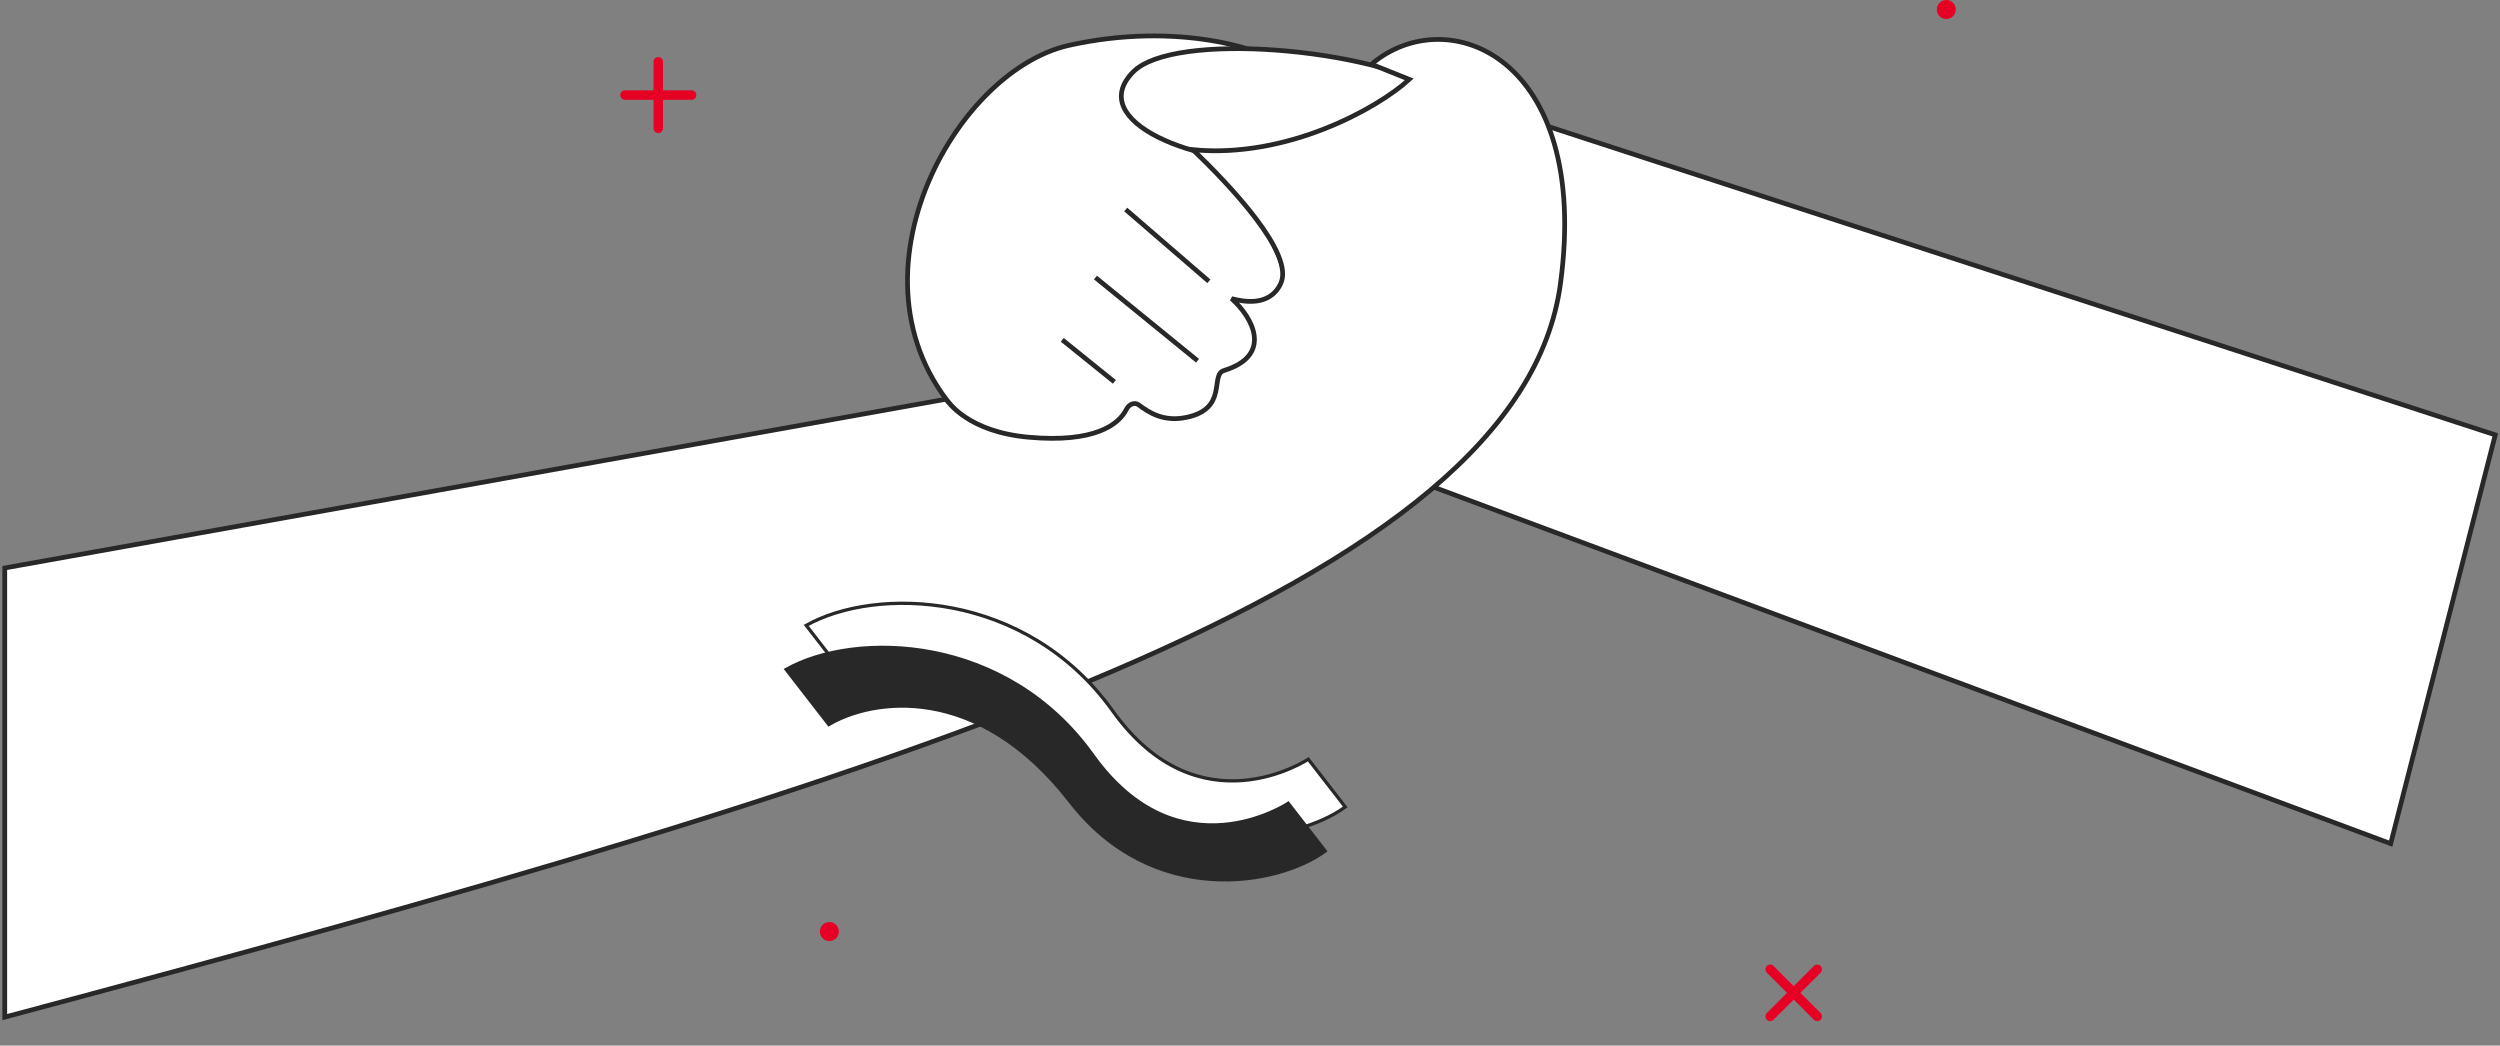 <svg xmlns="http://www.w3.org/2000/svg" width="526" height="220" viewBox="0 0 526 220" fill="none"><rect x="0" y="0" width="526" height="220" fill="#808080" stroke="none"/><path d="M382.349 203.95L372.45 213.849" stroke="#E60023" stroke-width="2" stroke-linecap="round"></path><path d="M382.349 213.849L372.45 203.95" stroke="#E60023" stroke-width="2" stroke-linecap="round"></path><path d="M138.5 13V27" stroke="#E60023" stroke-width="2" stroke-linecap="round"></path><path d="M145.5 20L131.5 20" stroke="#E60023" stroke-width="2" stroke-linecap="round"></path><path d="M455.45 81.051L445.55 90.951" stroke="#E60023" stroke-width="2" stroke-linecap="round"></path><path d="M455.45 90.951L445.55 81.051" stroke="#E60023" stroke-width="2" stroke-linecap="round"></path><path d="M224.914 9.539C247.5 4.5 266.544 10.076 272.643 15.114C266.014 16.97 242.095 18.13 259.914 39.767C277.732 61.403 268.399 65.222 261.505 64.426C270.414 72.063 264.156 77.684 259.914 79.54C260.974 80.6 262.459 83.995 259.914 89.085C256.732 95.449 237.642 90.676 234.46 90.676C230.483 97.04 229.455 99.841 204 89.5C175.001 62 199.813 15.139 224.914 9.539Z" fill="white" stroke="#282828"></path><path d="M303.667 19.42L525.001 91.5L503 177.5L288.884 97.735L271.5 34C251.613 35.061 228.111 25.5 238.443 15.108C247 6.5 288.554 10.139 303.667 19.42Z" fill="white" stroke="#282828"></path><path d="M328.326 59.654C319.798 123 194.961 162.238 1 214V119.5L199 84C199.53 84.531 203.587 90.861 216.5 92C230.174 93.207 235.359 89.431 237.002 86.113C237.503 85.1 238.684 84.516 239.59 85.189C241.707 86.763 244.751 88.818 249.576 87.829C258.5 86 254.5 78.888 257.53 77.955C267.871 74.773 263.629 66.813 259.121 62.835C261.242 63.366 267.076 64.761 269.462 59.654C272.433 53.296 258.689 38.925 251 31.5C270.727 33.409 289.879 22.797 296.508 16.699L288.553 13.517C304.462 -0.006 334.764 11.837 328.326 59.654Z" fill="white" stroke="#282828"></path><path d="M254.348 59.192L236.848 44.079" stroke="#282828"></path><path d="M251.962 75.897L230.485 58.397" stroke="#282828"></path><path d="M234.462 80.342L223.5 71.5" stroke="#282828"></path><circle cx="409.5" cy="2" r="2" fill="#E60023"></circle><circle cx="174.5" cy="196" r="2" fill="#E60023"></circle><path d="M234.119 149.591C215.912 124.142 184.215 123.364 169.629 131.578L178.608 143.163C187.619 137.828 209.773 134.08 229.413 159.42C246.772 181.819 273.09 177.082 283.042 169.781L275.26 159.74C275.26 159.74 252.327 175.041 234.119 149.591Z" fill="white" stroke="#282828" stroke-width="0.696"></path><path d="M229.898 158.868C211.691 133.418 179.993 132.641 165.407 140.854L174.386 152.439C183.397 147.104 205.552 143.356 225.191 168.697C242.55 191.095 268.868 186.358 278.82 179.057L271.039 169.016C271.039 169.016 248.105 184.318 229.898 158.868Z" fill="#282828" stroke="#282828" stroke-width="0.696"></path></svg>